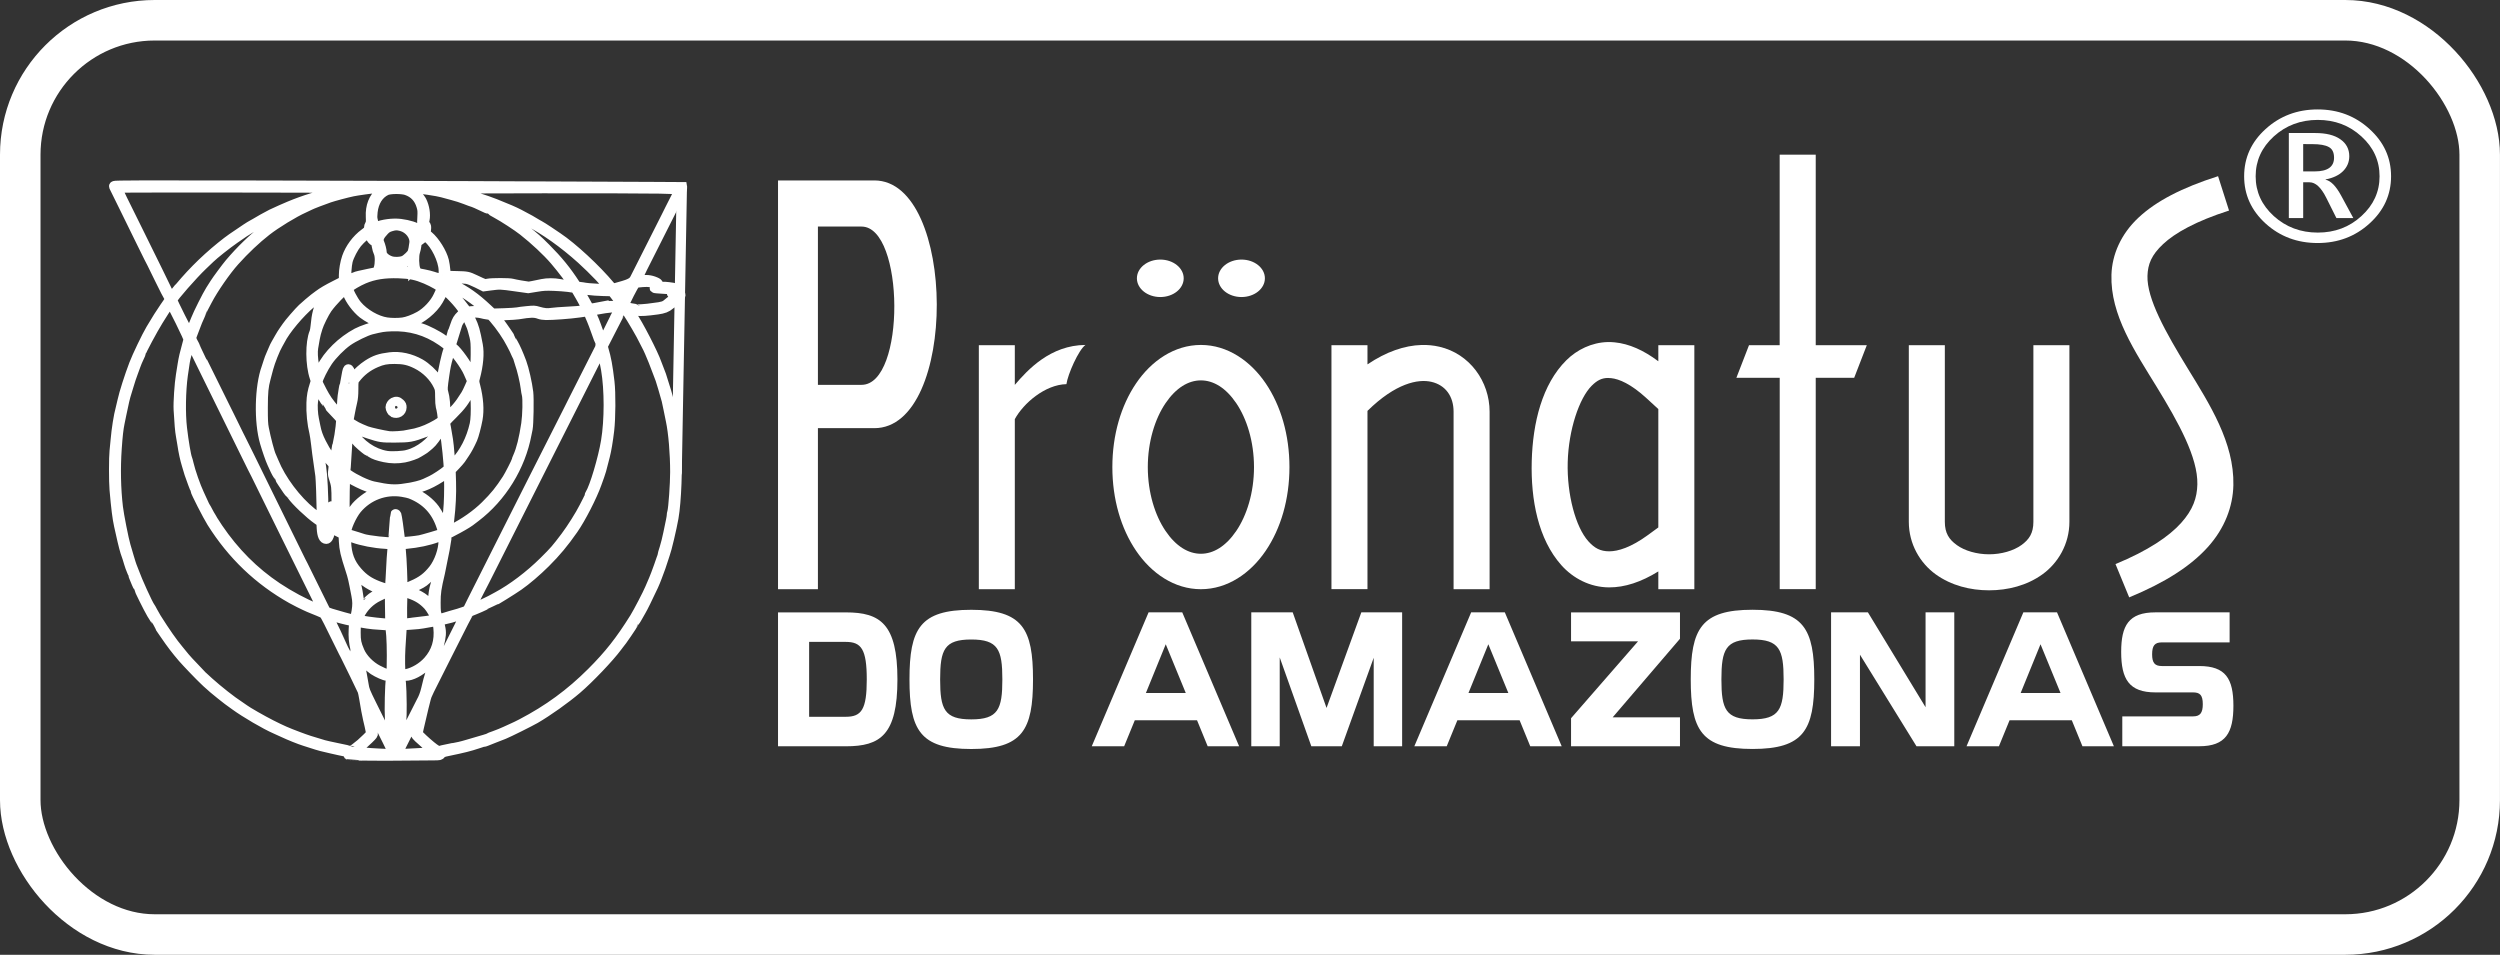 <?xml version="1.0" encoding="UTF-8" standalone="no"?>
<!-- Created with Inkscape (http://www.inkscape.org/) -->

<svg
   width="60.59mm"
   height="23.141mm"
   viewBox="0 0 60.59 23.141"
   version="1.1"
   id="svg1"
   xml:space="preserve"
   inkscape:version="1.3.2 (091e20e, 2023-11-25, custom)"
   sodipodi:docname="logo-light.svg"
   xmlns:inkscape="http://www.inkscape.org/namespaces/inkscape"
   xmlns:sodipodi="http://sodipodi.sourceforge.net/DTD/sodipodi-0.dtd"
   xmlns="http://www.w3.org/2000/svg"
   xmlns:svg="http://www.w3.org/2000/svg"><rect x="0" y="0" width="60.59" height="23.141" fill="#333333" stroke="none"/><sodipodi:namedview
     id="namedview1"
     pagecolor="#ffffff"
     bordercolor="#000000"
     borderopacity="0.25"
     inkscape:showpageshadow="2"
     inkscape:pageopacity="0.0"
     inkscape:pagecheckerboard="0"
     inkscape:deskcolor="#d1d1d1"
     inkscape:document-units="mm"
     inkscape:zoom="3.9660279"
     inkscape:cx="91.275203"
     inkscape:cy="61.1443"
     inkscape:window-width="1920"
     inkscape:window-height="1001"
     inkscape:window-x="-9"
     inkscape:window-y="-9"
     inkscape:window-maximized="1"
     inkscape:current-layer="layer1"
     showgrid="false" /><defs
     id="defs1" /><g
     inkscape:label="Camada 1"
     inkscape:groupmode="layer"
     id="layer1"
     transform="translate(-606.798,-223.962)"><path
       style="fill:#000000;stroke:#ffffff;stroke-opacity:1"
       id="path7"
       d="" /><path
       style="fill:#000000;stroke:#ffffff;stroke-opacity:1"
       id="path6"
       d="" /><path
       style="fill:#000000;stroke:#ffffff;stroke-opacity:1"
       id="path5"
       d="" /><g
       id="g4"
       style="stroke:#ffffff;stroke-opacity:1;fill:#ffffff;fill-opacity:1"><g
         id="g3"
         style="stroke:#ffffff;stroke-opacity:1;fill:#ffffff;fill-opacity:1"><path
           style="fill:#ffffff;fill-opacity:1;stroke:#ffffff;stroke-width:0.207;stroke-dasharray:none;stroke-opacity:1"
           d="m 615.533,242.293 c -0.16,-0.005 -0.292,-0.01 -0.293,-0.011 -0.002,-9e-4 -0.013,-0.02 -0.024,-0.043 -0.016,-0.031 -0.034,-0.043 -0.073,-0.049 -0.029,-0.005 -0.077,-0.014 -0.107,-0.022 -0.03,-0.007 -0.127,-0.029 -0.214,-0.048 -0.181,-0.039 -0.307,-0.072 -0.456,-0.122 -0.057,-0.019 -0.144,-0.047 -0.194,-0.062 -0.111,-0.034 -0.373,-0.139 -0.511,-0.205 -0.057,-0.027 -0.144,-0.067 -0.194,-0.088 -0.244,-0.106 -0.728,-0.389 -0.981,-0.573 -0.063,-0.046 -0.143,-0.104 -0.178,-0.129 -0.035,-0.025 -0.083,-0.063 -0.106,-0.083 -0.023,-0.02 -0.057,-0.047 -0.076,-0.06 -0.037,-0.025 -0.282,-0.234 -0.319,-0.272 -0.012,-0.013 -0.046,-0.046 -0.076,-0.073 -0.098,-0.091 -0.425,-0.432 -0.517,-0.539 -0.156,-0.181 -0.281,-0.345 -0.422,-0.552 -0.034,-0.049 -0.086,-0.126 -0.117,-0.17 -0.03,-0.044 -0.055,-0.083 -0.055,-0.087 0,-0.004 -0.024,-0.042 -0.053,-0.086 -0.029,-0.043 -0.078,-0.122 -0.109,-0.175 -0.084,-0.144 -0.308,-0.596 -0.308,-0.62 0,-0.011 -0.006,-0.024 -0.012,-0.029 -0.006,-0.005 -0.026,-0.043 -0.044,-0.087 -0.017,-0.044 -0.043,-0.106 -0.057,-0.138 -0.014,-0.032 -0.025,-0.064 -0.025,-0.071 0,-0.007 -0.018,-0.053 -0.039,-0.101 -0.021,-0.048 -0.05,-0.128 -0.064,-0.178 -0.014,-0.049 -0.033,-0.112 -0.042,-0.138 -0.043,-0.121 -0.053,-0.151 -0.078,-0.246 -0.025,-0.092 -0.042,-0.168 -0.124,-0.535 -0.039,-0.176 -0.07,-0.419 -0.109,-0.871 -0.017,-0.192 -0.017,-0.794 4.1e-4,-0.94 0.007,-0.061 0.019,-0.185 0.027,-0.276 0.021,-0.25 0.075,-0.59 0.119,-0.746 0.011,-0.038 0.033,-0.131 0.049,-0.207 0.036,-0.171 0.169,-0.587 0.28,-0.878 0.074,-0.194 0.306,-0.679 0.408,-0.85 0.127,-0.215 0.251,-0.412 0.334,-0.53 0.132,-0.188 0.134,-0.191 0.101,-0.235 -0.015,-0.02 -0.115,-0.217 -0.223,-0.437 -0.201,-0.412 -0.211,-0.431 -0.261,-0.525 -0.016,-0.03 -0.105,-0.211 -0.198,-0.401 -0.092,-0.19 -0.268,-0.548 -0.39,-0.795 -0.122,-0.247 -0.232,-0.47 -0.244,-0.495 -0.021,-0.043 -0.021,-0.047 0.003,-0.064 0.02,-0.015 0.658,-0.017 3.552,-0.011 2.989,0.006 6.91,0.02 9.568,0.034 l 0.663,0.004 0.005,0.03 c 0.003,0.017 -0.03,0.098 -0.071,0.18 -0.333,0.66 -0.788,1.562 -0.893,1.77 -0.072,0.142 -0.124,0.262 -0.12,0.273 0.006,0.013 0.02,0.019 0.04,0.015 0.146,-0.03 0.259,-0.019 0.386,0.036 0.049,0.021 0.069,0.038 0.076,0.065 0.011,0.047 0.027,0.056 0.082,0.047 0.045,-0.007 0.266,0.019 0.316,0.037 0.015,0.006 0.034,0.031 0.043,0.057 0.009,0.026 0.03,0.054 0.048,0.063 0.072,0.036 0.069,0.09 -0.008,0.14 -0.027,0.017 -0.053,0.042 -0.057,0.055 -0.014,0.039 -0.048,0.072 -0.075,0.072 -0.014,0 -0.045,0.018 -0.07,0.04 -0.08,0.07 -0.16,0.101 -0.314,0.122 -0.272,0.037 -0.388,0.044 -0.509,0.032 -0.065,-0.006 -0.124,-0.009 -0.13,-0.006 -0.015,0.009 -8.2e-4,0.045 0.036,0.096 0.141,0.194 0.523,0.934 0.6,1.165 0.015,0.043 0.04,0.11 0.057,0.148 0.035,0.081 0.065,0.167 0.124,0.366 0.024,0.08 0.049,0.158 0.055,0.173 0.014,0.034 0.059,0.221 0.09,0.373 0.013,0.061 0.032,0.145 0.043,0.187 0.042,0.164 0.065,0.337 0.104,0.788 0.039,0.449 0.006,1.317 -0.064,1.714 -0.046,0.261 -0.17,0.782 -0.206,0.871 -0.011,0.027 -0.03,0.086 -0.043,0.131 -0.013,0.046 -0.042,0.133 -0.064,0.194 -0.023,0.061 -0.062,0.167 -0.087,0.235 -0.025,0.068 -0.066,0.168 -0.091,0.221 -0.14,0.299 -0.255,0.533 -0.296,0.6 -0.025,0.042 -0.066,0.114 -0.091,0.16 -0.025,0.046 -0.057,0.096 -0.071,0.111 -0.014,0.016 -0.026,0.033 -0.026,0.039 0,0.018 -0.307,0.468 -0.346,0.506 -0.004,0.004 -0.025,0.032 -0.048,0.062 -0.192,0.26 -0.68,0.772 -0.982,1.03 -0.274,0.234 -0.708,0.542 -1.009,0.717 -0.123,0.071 -0.654,0.336 -0.76,0.378 -0.03,0.012 -0.13,0.051 -0.221,0.086 -0.091,0.035 -0.186,0.073 -0.211,0.084 -0.025,0.011 -0.055,0.019 -0.067,0.019 -0.012,0 -0.075,0.018 -0.141,0.041 -0.193,0.065 -0.342,0.103 -0.721,0.181 -0.109,0.022 -0.137,0.034 -0.162,0.065 -0.03,0.037 -0.035,0.038 -0.18,0.04 -0.635,0.009 -1.539,0.011 -1.78,0.004 z m 0.767,-0.085 c 0,-0.015 -0.088,-0.209 -0.126,-0.278 -0.018,-0.033 -0.07,-0.136 -0.198,-0.397 -0.058,-0.118 -0.111,-0.224 -0.118,-0.235 -0.007,-0.011 -0.036,-0.072 -0.064,-0.135 -0.028,-0.063 -0.06,-0.121 -0.07,-0.13 -0.024,-0.019 -0.024,-0.021 0.01,0.122 0.032,0.137 0.06,0.277 0.089,0.439 0.011,0.061 0.024,0.125 0.029,0.143 0.008,0.028 -0.007,0.049 -0.108,0.147 -0.065,0.063 -0.159,0.147 -0.21,0.187 -0.051,0.04 -0.087,0.077 -0.081,0.083 0.017,0.016 0.258,0.041 0.53,0.053 0.133,0.006 0.259,0.012 0.28,0.013 0.022,9.1e-4 0.038,-0.006 0.038,-0.015 z m 0.655,-0.011 c 0.151,-0.008 0.288,-0.021 0.304,-0.03 0.028,-0.015 0.028,-0.015 -0.004,-0.037 -0.058,-0.041 -0.242,-0.198 -0.323,-0.276 -0.09,-0.087 -0.092,-0.098 -0.051,-0.244 0.042,-0.148 0.085,-0.351 0.08,-0.376 -0.005,-0.023 -0.495,0.937 -0.495,0.969 0,0.015 0.023,0.018 0.107,0.013 0.059,-0.003 0.231,-0.012 0.382,-0.02 z m 0.706,-0.098 c 0.106,-0.022 0.228,-0.046 0.27,-0.055 0.042,-0.009 0.132,-0.033 0.2,-0.054 0.068,-0.021 0.174,-0.052 0.235,-0.069 0.163,-0.045 0.247,-0.072 0.263,-0.084 0.007,-0.006 0.078,-0.033 0.156,-0.06 0.078,-0.028 0.194,-0.075 0.257,-0.105 0.063,-0.03 0.145,-0.067 0.182,-0.083 0.037,-0.015 0.131,-0.061 0.208,-0.101 0.647,-0.338 1.178,-0.726 1.693,-1.24 0.423,-0.423 0.691,-0.762 1.039,-1.319 0.086,-0.139 0.317,-0.581 0.371,-0.713 0.023,-0.057 0.064,-0.15 0.089,-0.207 0.049,-0.108 0.214,-0.571 0.214,-0.599 0,-0.009 0.022,-0.085 0.049,-0.168 0.027,-0.084 0.067,-0.245 0.09,-0.359 0.023,-0.114 0.051,-0.249 0.062,-0.299 0.011,-0.051 0.021,-0.11 0.021,-0.131 0,-0.022 0.006,-0.061 0.015,-0.088 0.026,-0.086 0.068,-0.677 0.068,-0.961 2.7e-4,-0.446 -0.042,-0.955 -0.104,-1.244 -0.011,-0.053 -0.036,-0.174 -0.055,-0.27 -0.019,-0.095 -0.04,-0.195 -0.047,-0.221 -0.03,-0.117 -0.142,-0.493 -0.154,-0.518 -0.007,-0.015 -0.038,-0.096 -0.068,-0.18 -0.03,-0.084 -0.074,-0.199 -0.098,-0.256 -0.024,-0.057 -0.064,-0.15 -0.087,-0.208 -0.024,-0.057 -0.063,-0.139 -0.087,-0.181 -0.024,-0.042 -0.053,-0.098 -0.064,-0.124 -0.037,-0.089 -0.294,-0.53 -0.389,-0.669 -0.036,-0.053 -0.082,-0.083 -0.105,-0.069 -0.006,0.004 -0.098,0.179 -0.205,0.39 -0.107,0.211 -0.208,0.41 -0.226,0.441 -0.029,0.053 -0.031,0.062 -0.015,0.117 0.071,0.243 0.101,0.407 0.148,0.802 0.032,0.27 0.028,0.885 -0.007,1.181 -0.03,0.255 -0.07,0.491 -0.104,0.62 -0.012,0.046 -0.03,0.117 -0.041,0.159 -0.036,0.148 -0.063,0.243 -0.091,0.318 -0.016,0.042 -0.046,0.127 -0.068,0.19 -0.109,0.31 -0.387,0.853 -0.574,1.12 -0.229,0.328 -0.415,0.551 -0.677,0.812 -0.209,0.208 -0.462,0.424 -0.65,0.555 -0.154,0.107 -0.59,0.378 -0.609,0.378 -0.003,0 -0.082,0.037 -0.175,0.081 -0.093,0.045 -0.22,0.101 -0.28,0.124 -0.061,0.024 -0.119,0.048 -0.129,0.055 -0.01,0.006 -0.07,0.114 -0.133,0.238 -0.063,0.125 -0.246,0.488 -0.408,0.807 -0.472,0.932 -0.483,0.956 -0.504,1.04 -0.011,0.044 -0.037,0.145 -0.057,0.225 -0.02,0.08 -0.048,0.199 -0.062,0.265 -0.014,0.066 -0.038,0.17 -0.054,0.23 -0.015,0.061 -0.025,0.119 -0.02,0.13 0.008,0.022 0.191,0.193 0.311,0.29 0.105,0.086 0.168,0.122 0.192,0.112 0.011,-0.005 0.108,-0.026 0.214,-0.048 z m -2.335,0.029 c 0.033,-0.013 0.075,-0.043 0.207,-0.152 0.023,-0.019 0.087,-0.079 0.142,-0.132 0.094,-0.092 0.1,-0.101 0.092,-0.145 -0.011,-0.063 -0.043,-0.209 -0.067,-0.303 -0.02,-0.081 -0.063,-0.312 -0.096,-0.518 -0.011,-0.069 -0.027,-0.142 -0.035,-0.164 -0.011,-0.03 -0.354,-0.736 -0.414,-0.852 -0.005,-0.011 -0.027,-0.052 -0.047,-0.09 -0.02,-0.038 -0.13,-0.261 -0.245,-0.495 -0.201,-0.409 -0.211,-0.427 -0.26,-0.446 -0.028,-0.011 -0.069,-0.029 -0.092,-0.04 -0.023,-0.011 -0.085,-0.036 -0.138,-0.056 -0.053,-0.02 -0.137,-0.057 -0.187,-0.081 -0.049,-0.025 -0.118,-0.058 -0.152,-0.074 -0.034,-0.016 -0.112,-0.057 -0.173,-0.091 -0.804,-0.452 -1.446,-1.066 -1.945,-1.86 -0.101,-0.161 -0.398,-0.743 -0.398,-0.78 0,-0.005 -0.027,-0.08 -0.061,-0.164 -0.033,-0.085 -0.071,-0.191 -0.085,-0.237 -0.013,-0.046 -0.042,-0.142 -0.064,-0.214 -0.043,-0.139 -0.083,-0.324 -0.109,-0.505 -0.009,-0.061 -0.025,-0.154 -0.035,-0.207 -0.019,-0.095 -0.038,-0.314 -0.055,-0.629 -0.01,-0.173 0.022,-0.641 0.056,-0.843 0.011,-0.065 0.03,-0.183 0.042,-0.263 0.021,-0.136 0.054,-0.279 0.11,-0.477 0.013,-0.046 0.026,-0.097 0.03,-0.113 0.005,-0.021 -0.059,-0.163 -0.195,-0.438 -0.111,-0.224 -0.209,-0.412 -0.217,-0.417 -0.026,-0.016 -0.05,0.018 -0.286,0.395 -0.133,0.213 -0.417,0.743 -0.417,0.779 0,0.007 -0.022,0.06 -0.05,0.117 -0.028,0.057 -0.065,0.145 -0.082,0.195 -0.018,0.05 -0.045,0.125 -0.061,0.167 -0.037,0.097 -0.071,0.2 -0.11,0.332 -0.017,0.057 -0.035,0.119 -0.042,0.138 -0.037,0.11 -0.079,0.286 -0.132,0.553 -0.011,0.057 -0.03,0.147 -0.041,0.2 -0.029,0.142 -0.047,0.298 -0.069,0.615 -0.033,0.473 -0.023,0.979 0.029,1.417 0.022,0.19 0.139,0.782 0.184,0.933 0.015,0.049 0.052,0.175 0.082,0.279 0.03,0.104 0.062,0.201 0.069,0.215 0.008,0.015 0.032,0.079 0.055,0.143 0.071,0.203 0.335,0.783 0.383,0.842 0.009,0.011 0.038,0.061 0.063,0.111 0.025,0.049 0.066,0.121 0.09,0.159 0.218,0.345 0.39,0.592 0.537,0.767 0.054,0.065 0.123,0.148 0.153,0.187 0.03,0.038 0.136,0.152 0.234,0.253 0.099,0.101 0.183,0.189 0.187,0.195 0.005,0.006 0.076,0.072 0.16,0.148 0.228,0.205 0.558,0.464 0.725,0.57 0.042,0.027 0.099,0.066 0.126,0.087 0.07,0.055 0.441,0.267 0.655,0.375 0.273,0.137 0.363,0.177 0.663,0.29 0.193,0.073 0.307,0.11 0.608,0.198 0.038,0.011 0.175,0.042 0.304,0.068 0.207,0.042 0.326,0.069 0.334,0.074 9e-4,8.4e-4 0.019,-0.005 0.039,-0.012 z m 0.969,-0.238 c -0.043,-0.221 -0.051,-0.282 -0.065,-0.507 -0.014,-0.216 9e-4,-0.844 0.023,-0.954 0.009,-0.045 -0.02,-0.07 -0.08,-0.071 -0.054,-8.3e-4 -0.224,-0.075 -0.331,-0.145 -0.091,-0.059 -0.288,-0.246 -0.288,-0.273 0,-0.006 -0.01,-0.011 -0.022,-0.011 -0.017,0 -0.02,0.008 -0.014,0.031 0.005,0.017 0.015,0.071 0.024,0.121 0.008,0.049 0.026,0.146 0.041,0.214 0.014,0.068 0.035,0.185 0.046,0.26 0.02,0.128 0.03,0.155 0.196,0.491 0.096,0.195 0.191,0.386 0.211,0.424 0.05,0.095 0.057,0.111 0.17,0.343 0.054,0.112 0.102,0.201 0.106,0.197 0.004,-0.004 -0.003,-0.059 -0.015,-0.122 z m 0.219,0.034 c 0.014,-0.036 0.042,-0.094 0.062,-0.129 0.021,-0.035 0.042,-0.078 0.048,-0.096 0.005,-0.018 0.042,-0.092 0.079,-0.165 0.038,-0.072 0.115,-0.225 0.172,-0.339 0.057,-0.114 0.108,-0.217 0.115,-0.228 0.051,-0.087 0.091,-0.193 0.119,-0.311 0.039,-0.167 0.07,-0.285 0.095,-0.359 0.019,-0.056 0.046,-0.182 0.058,-0.27 l 0.006,-0.048 -0.102,0.098 c -0.181,0.174 -0.389,0.282 -0.541,0.282 -0.026,0 -0.061,0.011 -0.077,0.024 -0.027,0.023 -0.028,0.031 -0.014,0.142 0.008,0.065 0.015,0.292 0.017,0.504 0.002,0.396 -0.01,0.532 -0.068,0.775 -0.022,0.093 -0.026,0.186 -0.008,0.186 0.006,0 0.023,-0.03 0.037,-0.066 z m -0.091,-0.24 c 0.043,-0.266 0.062,-0.442 0.063,-0.586 8.4e-4,-0.194 -0.036,-0.687 -0.052,-0.709 -0.007,-0.01 -0.03,-0.016 -0.05,-0.014 -0.04,0.005 -0.039,0.002 -0.071,0.315 -0.021,0.21 -0.011,0.706 0.019,0.926 0.022,0.164 0.043,0.247 0.059,0.232 0.004,-0.004 0.018,-0.078 0.033,-0.164 z m -0.939,-1.499 c -0.015,-0.083 -0.037,-0.207 -0.049,-0.276 -0.012,-0.068 -0.03,-0.162 -0.04,-0.207 -0.041,-0.179 -0.052,-0.313 -0.043,-0.491 l 0.01,-0.177 -0.053,-0.009 c -0.099,-0.016 -0.395,-0.093 -0.431,-0.112 -0.046,-0.024 -0.099,-0.025 -0.099,-8.3e-4 0,0.01 0.078,0.175 0.173,0.367 0.095,0.192 0.173,0.351 0.173,0.355 0,0.004 0.028,0.057 0.062,0.119 0.034,0.062 0.067,0.129 0.071,0.149 0.005,0.02 0.023,0.058 0.04,0.085 0.017,0.027 0.066,0.123 0.109,0.213 0.096,0.202 0.116,0.198 0.077,-0.014 z m 1.888,0.037 c 0.028,-0.058 0.134,-0.274 0.237,-0.479 0.103,-0.205 0.243,-0.484 0.31,-0.619 0.068,-0.135 0.12,-0.251 0.116,-0.258 -0.007,-0.012 -0.079,0.007 -0.201,0.054 -0.055,0.021 -0.101,0.033 -0.321,0.085 -0.059,0.014 -0.06,0.02 -0.031,0.142 0.034,0.14 0.026,0.239 -0.035,0.477 -0.007,0.027 -0.023,0.098 -0.035,0.159 -0.03,0.148 -0.042,0.199 -0.059,0.249 -0.008,0.023 -0.027,0.088 -0.043,0.145 -0.057,0.209 -0.026,0.231 0.063,0.043 z m -0.941,-0.195 c 10e-5,-0.148 0.008,-0.402 0.018,-0.564 0.014,-0.228 0.014,-0.299 0.002,-0.314 -0.023,-0.028 -0.092,-0.025 -0.107,0.005 -0.007,0.015 -0.005,0.151 0.009,0.349 0.017,0.264 0.018,0.367 0.005,0.551 -0.009,0.125 -0.012,0.232 -0.008,0.239 0.005,0.007 0.024,0.011 0.044,0.008 l 0.037,-0.005 z m 0.218,0.254 c 0.181,-0.041 0.376,-0.157 0.51,-0.306 0.197,-0.219 0.278,-0.481 0.245,-0.798 -0.012,-0.115 -0.036,-0.156 -0.082,-0.138 -0.012,0.005 -0.074,0.017 -0.139,0.027 -0.065,0.01 -0.136,0.023 -0.158,0.028 -0.022,0.006 -0.137,0.017 -0.256,0.025 l -0.215,0.015 -0.009,0.145 c -0.005,0.08 -0.016,0.257 -0.025,0.394 -0.014,0.219 -0.009,0.588 0.009,0.619 0.008,0.014 0.004,0.014 0.119,-0.012 z m -0.383,-0.023 c 0.005,-0.017 0.01,-0.202 0.01,-0.411 -4.1e-4,-0.371 -0.02,-0.667 -0.047,-0.699 -0.008,-0.01 -0.091,-0.019 -0.217,-0.025 -0.112,-0.006 -0.25,-0.018 -0.307,-0.029 -0.057,-0.011 -0.132,-0.023 -0.167,-0.028 -0.096,-0.013 -0.102,9e-4 -0.102,0.226 0,0.202 0.013,0.265 0.09,0.447 0.073,0.172 0.245,0.349 0.435,0.448 0.199,0.104 0.288,0.124 0.305,0.07 z m -0.04,-1.216 c 0.007,-0.01 0.012,-0.051 0.01,-0.093 -0.002,-0.042 -0.005,-0.196 -0.005,-0.342 l -0.002,-0.266 h -0.035 c -0.019,0 -0.045,0.006 -0.059,0.012 -0.013,0.006 -0.084,0.041 -0.158,0.076 -0.195,0.093 -0.355,0.251 -0.449,0.441 -0.034,0.069 -0.036,0.081 -0.018,0.098 0.018,0.017 0.371,0.067 0.58,0.082 0.034,0.003 0.075,0.005 0.092,0.007 0.016,8.9e-4 0.036,-0.006 0.043,-0.015 z m 0.237,0.005 c 0.015,-0.01 0.019,-0.084 0.021,-0.37 l 0.002,-0.358 -0.074,-0.005 c -0.105,-0.006 -0.113,0.005 -0.113,0.157 0,0.136 0.025,0.541 0.035,0.57 0.007,0.02 0.101,0.023 0.129,0.005 z m 0.41,-0.022 c 0.411,-0.048 0.463,-0.057 0.463,-0.08 0,-0.041 -0.112,-0.234 -0.174,-0.3 -0.129,-0.137 -0.253,-0.215 -0.453,-0.283 -0.091,-0.031 -0.112,-0.034 -0.127,-0.019 -0.014,0.014 -0.019,0.098 -0.021,0.351 -0.002,0.183 0.002,0.34 0.007,0.35 0.007,0.011 0.03,0.015 0.068,0.01 0.032,-0.005 0.138,-0.017 0.237,-0.028 z m -1.496,-0.08 c 0.015,-0.012 0.03,-0.068 0.046,-0.174 0.023,-0.153 0.022,-0.231 -0.005,-0.376 -0.077,-0.403 -0.087,-0.446 -0.142,-0.615 -0.123,-0.377 -0.152,-0.502 -0.162,-0.698 l -0.008,-0.159 -0.136,-0.068 c -0.151,-0.076 -0.152,-0.076 -0.167,0.032 -0.012,0.087 -0.054,0.154 -0.097,0.154 -0.076,0 -0.119,-0.092 -0.129,-0.279 l -0.007,-0.135 -0.084,-0.059 c -0.193,-0.134 -0.536,-0.46 -0.627,-0.596 -0.019,-0.029 -0.04,-0.052 -0.046,-0.052 -0.006,0 -0.033,-0.033 -0.06,-0.072 -0.026,-0.04 -0.08,-0.119 -0.118,-0.176 -0.038,-0.057 -0.07,-0.109 -0.07,-0.115 -2e-5,-0.006 -0.018,-0.037 -0.04,-0.069 -0.022,-0.032 -0.054,-0.089 -0.071,-0.127 -0.017,-0.038 -0.052,-0.113 -0.076,-0.166 -0.042,-0.089 -0.123,-0.322 -0.176,-0.504 -0.148,-0.507 -0.13,-1.36 0.039,-1.824 0.01,-0.026 0.031,-0.091 0.047,-0.144 0.016,-0.053 0.044,-0.127 0.063,-0.166 0.018,-0.039 0.045,-0.102 0.06,-0.14 0.015,-0.038 0.04,-0.091 0.056,-0.117 0.015,-0.026 0.056,-0.098 0.09,-0.158 0.034,-0.061 0.083,-0.139 0.108,-0.173 0.025,-0.034 0.059,-0.082 0.074,-0.106 0.041,-0.065 0.298,-0.362 0.375,-0.433 0.083,-0.077 0.233,-0.205 0.288,-0.247 0.023,-0.017 0.072,-0.054 0.11,-0.082 0.099,-0.074 0.211,-0.14 0.419,-0.245 l 0.183,-0.093 v -0.129 c 0,-0.125 0.032,-0.314 0.076,-0.44 0.076,-0.221 0.239,-0.442 0.436,-0.587 0.089,-0.066 0.097,-0.076 0.097,-0.122 5e-5,-0.028 0.011,-0.068 0.025,-0.089 0.022,-0.033 0.024,-0.059 0.019,-0.178 -0.013,-0.26 0.07,-0.472 0.237,-0.613 0.072,-0.061 0.056,-0.075 -0.072,-0.067 -0.119,0.008 -0.468,0.056 -0.582,0.08 -0.145,0.03 -0.455,0.113 -0.567,0.151 -0.15,0.051 -0.426,0.158 -0.468,0.181 -0.02,0.011 -0.086,0.042 -0.146,0.069 -0.242,0.108 -0.673,0.371 -0.905,0.552 -0.25,0.195 -0.523,0.453 -0.768,0.726 -0.21,0.233 -0.515,0.673 -0.661,0.954 -0.038,0.072 -0.08,0.153 -0.094,0.179 -0.014,0.026 -0.026,0.053 -0.026,0.058 0,0.006 -0.028,0.068 -0.061,0.138 -0.034,0.07 -0.081,0.184 -0.105,0.253 -0.024,0.068 -0.055,0.151 -0.07,0.184 -0.038,0.085 -0.034,0.116 0.036,0.238 0.034,0.06 0.062,0.113 0.062,0.117 0,0.005 0.06,0.13 0.133,0.28 0.144,0.296 0.145,0.297 0.343,0.694 0.074,0.148 0.166,0.335 0.205,0.415 0.039,0.08 0.085,0.173 0.103,0.207 0.03,0.058 0.148,0.296 0.241,0.491 0.022,0.046 0.046,0.092 0.053,0.104 0.007,0.011 0.098,0.195 0.202,0.408 0.104,0.213 0.292,0.595 0.417,0.85 0.125,0.255 0.361,0.734 0.523,1.064 0.163,0.331 0.304,0.617 0.313,0.636 0.01,0.019 0.031,0.059 0.047,0.09 0.016,0.03 0.136,0.273 0.266,0.539 0.13,0.266 0.249,0.506 0.263,0.532 0.028,0.052 0.049,0.062 0.27,0.124 0.061,0.017 0.139,0.04 0.173,0.05 0.049,0.015 0.167,0.046 0.222,0.059 0.005,8.2e-4 0.018,-0.006 0.03,-0.015 z m 2.205,-0.036 c 0.044,-0.014 0.104,-0.032 0.135,-0.04 0.133,-0.035 0.268,-0.075 0.332,-0.101 l 0.069,-0.027 0.107,-0.217 c 0.059,-0.12 0.122,-0.245 0.141,-0.28 0.018,-0.034 0.063,-0.121 0.098,-0.194 0.036,-0.072 0.224,-0.445 0.417,-0.829 0.194,-0.384 0.547,-1.084 0.784,-1.555 0.438,-0.868 0.894,-1.77 0.918,-1.814 0.007,-0.013 0.044,-0.086 0.081,-0.162 0.065,-0.132 0.604,-1.198 0.65,-1.285 0.024,-0.045 0.027,-0.135 0.006,-0.162 -0.007,-0.01 -0.046,-0.111 -0.085,-0.225 -0.04,-0.114 -0.09,-0.248 -0.112,-0.297 -0.022,-0.05 -0.049,-0.113 -0.061,-0.142 -0.012,-0.029 -0.026,-0.052 -0.032,-0.052 -0.006,2e-5 -0.097,0.013 -0.201,0.028 -0.209,0.03 -0.636,0.062 -0.798,0.06 -0.062,-8.3e-4 -0.129,-0.011 -0.166,-0.025 -0.111,-0.043 -0.208,-0.041 -0.504,0.008 -0.046,0.007 -0.182,0.017 -0.304,0.02 -0.122,0.004 -0.223,0.011 -0.225,0.018 -0.002,0.006 0.027,0.052 0.065,0.101 0.086,0.111 0.291,0.409 0.291,0.424 6e-5,0.006 0.029,0.06 0.064,0.121 0.056,0.099 0.122,0.247 0.201,0.456 0.059,0.158 0.139,0.507 0.166,0.733 0.018,0.15 0.007,0.784 -0.015,0.885 -0.008,0.038 -0.021,0.097 -0.027,0.131 -0.146,0.786 -0.607,1.536 -1.245,2.02 -0.057,0.043 -0.119,0.091 -0.138,0.105 -0.059,0.045 -0.263,0.163 -0.395,0.229 -0.069,0.034 -0.132,0.071 -0.14,0.081 -0.008,0.01 -0.022,0.071 -0.03,0.136 -0.015,0.117 -0.049,0.299 -0.092,0.498 -0.013,0.057 -0.027,0.132 -0.033,0.166 -0.005,0.034 -0.017,0.09 -0.025,0.124 -0.09,0.378 -0.106,0.488 -0.105,0.726 9e-4,0.212 0.005,0.241 0.032,0.301 0.035,0.076 0.053,0.08 0.178,0.04 z m -3.001,-0.207 c -0.003,-0.006 -0.128,-0.258 -0.278,-0.562 -0.15,-0.304 -0.402,-0.814 -0.56,-1.133 -0.158,-0.319 -0.394,-0.798 -0.524,-1.064 -0.243,-0.496 -0.274,-0.559 -0.319,-0.643 -0.014,-0.027 -0.105,-0.21 -0.201,-0.408 -0.228,-0.467 -0.622,-1.268 -0.931,-1.894 -0.135,-0.274 -0.266,-0.54 -0.29,-0.591 -0.024,-0.051 -0.052,-0.093 -0.063,-0.093 -0.011,0 -0.027,0.036 -0.041,0.093 -0.012,0.051 -0.032,0.128 -0.043,0.169 -0.028,0.099 -0.041,0.175 -0.084,0.484 -0.052,0.376 -0.061,0.928 -0.02,1.278 0.038,0.325 0.097,0.672 0.124,0.733 0.007,0.015 0.023,0.074 0.036,0.131 0.042,0.185 0.17,0.55 0.254,0.726 0.029,0.061 0.07,0.151 0.092,0.2 0.021,0.05 0.046,0.099 0.055,0.111 0.009,0.011 0.036,0.061 0.062,0.111 0.025,0.049 0.062,0.115 0.083,0.145 0.02,0.03 0.041,0.065 0.045,0.076 0.005,0.011 0.057,0.093 0.116,0.181 0.4,0.589 0.867,1.057 1.431,1.434 0.297,0.198 0.659,0.392 0.923,0.494 0.107,0.041 0.147,0.048 0.133,0.023 z m 1.084,-0.142 c 0.119,-0.119 0.157,-0.148 0.266,-0.201 0.07,-0.034 0.127,-0.069 0.127,-0.078 0,-0.009 -0.028,-0.023 -0.062,-0.032 -0.175,-0.046 -0.393,-0.182 -0.527,-0.33 -0.035,-0.039 -0.069,-0.066 -0.075,-0.059 -0.006,0.006 -0.003,0.04 0.007,0.076 0.062,0.222 0.114,0.509 0.116,0.642 9e-4,0.067 0.004,0.121 0.006,0.121 0.002,0 0.066,-0.063 0.143,-0.139 z m 2.812,0.036 c 0.091,-0.042 0.184,-0.087 0.207,-0.1 0.023,-0.013 0.094,-0.051 0.159,-0.086 0.365,-0.195 0.786,-0.514 1.127,-0.852 0.261,-0.259 0.294,-0.298 0.523,-0.601 0.145,-0.193 0.353,-0.523 0.448,-0.712 0.023,-0.046 0.061,-0.12 0.085,-0.166 0.024,-0.046 0.043,-0.092 0.043,-0.104 1.1e-4,-0.012 0.008,-0.033 0.018,-0.048 0.101,-0.151 0.312,-0.859 0.381,-1.278 0.084,-0.509 0.084,-1.236 8.3e-4,-1.728 -0.03,-0.178 -0.082,-0.419 -0.091,-0.428 -0.013,-0.013 -0.047,0.046 -0.179,0.311 -0.072,0.144 -0.146,0.291 -0.164,0.325 -0.019,0.034 -0.058,0.112 -0.087,0.173 -0.029,0.061 -0.188,0.375 -0.352,0.698 -0.281,0.553 -0.359,0.708 -0.385,0.763 -0.006,0.013 -0.217,0.433 -0.47,0.933 -0.395,0.783 -0.705,1.399 -1.179,2.34 -0.059,0.118 -0.123,0.242 -0.142,0.276 -0.034,0.062 -0.152,0.302 -0.173,0.351 -0.01,0.023 -0.006,0.025 0.027,0.018 0.021,-0.005 0.113,-0.042 0.204,-0.085 z m -1.201,-0.095 c 0.005,-0.136 0.025,-0.264 0.06,-0.376 0.027,-0.086 0.069,-0.291 0.069,-0.339 0,-0.02 -0.046,0.019 -0.163,0.135 -0.153,0.152 -0.172,0.167 -0.321,0.24 -0.087,0.043 -0.171,0.082 -0.186,0.087 -0.021,0.007 0.011,0.028 0.145,0.095 0.142,0.07 0.191,0.103 0.276,0.184 0.057,0.055 0.106,0.097 0.11,0.093 0.004,-0.004 0.008,-0.057 0.01,-0.12 z m -0.805,-0.281 c 0.019,-0.007 0.022,-0.041 0.022,-0.232 -1.5e-4,-0.123 -0.009,-0.31 -0.02,-0.417 -0.011,-0.106 -0.02,-0.235 -0.02,-0.285 -4.2e-4,-0.101 -0.024,-0.141 -0.062,-0.109 -0.011,0.009 -0.017,0.024 -0.013,0.034 0.004,0.01 -0.003,0.126 -0.015,0.258 -0.012,0.132 -0.021,0.289 -0.021,0.349 -5e-5,0.059 -0.007,0.166 -0.016,0.237 -0.009,0.071 -0.012,0.139 -0.007,0.151 0.009,0.023 0.107,0.032 0.153,0.014 z m -0.245,-0.023 c 0.006,-0.01 0.015,-0.101 0.02,-0.204 0.018,-0.375 0.039,-0.712 0.047,-0.754 0.005,-0.028 0.002,-0.048 -0.01,-0.058 -0.01,-0.008 -0.081,-0.018 -0.157,-0.022 -0.248,-0.013 -0.569,-0.075 -0.766,-0.147 -0.064,-0.024 -0.126,-0.041 -0.138,-0.039 -0.018,0.004 -0.021,0.024 -0.017,0.121 0.011,0.304 0.09,0.513 0.269,0.716 0.143,0.163 0.277,0.254 0.493,0.338 0.156,0.06 0.24,0.076 0.258,0.048 z m 0.556,-0.06 c 0.229,-0.099 0.361,-0.198 0.505,-0.379 0.137,-0.172 0.242,-0.468 0.242,-0.685 0,-0.119 -0.002,-0.12 -0.125,-0.074 -0.212,0.08 -0.474,0.135 -0.769,0.163 -0.055,0.006 -0.104,0.014 -0.109,0.019 -0.006,0.006 -0.003,0.067 0.006,0.138 0.018,0.147 0.045,0.792 0.034,0.821 -0.005,0.011 -0.004,0.029 8.9e-4,0.042 0.012,0.03 0.071,0.018 0.215,-0.044 z m -0.477,-1.057 c 0.004,-0.004 0.016,-0.151 0.028,-0.33 0.012,-0.178 0.026,-0.329 0.03,-0.335 0.014,-0.022 0.048,-0.011 0.06,0.02 0.011,0.028 0.059,0.358 0.082,0.563 0.007,0.068 0.012,0.076 0.042,0.081 0.041,0.006 0.307,-0.021 0.422,-0.042 0.078,-0.015 0.507,-0.141 0.534,-0.157 0.019,-0.011 0.015,-0.035 -0.022,-0.148 -0.125,-0.383 -0.364,-0.638 -0.738,-0.786 -0.033,-0.013 -0.123,-0.034 -0.2,-0.046 -0.408,-0.066 -0.817,0.088 -1.084,0.407 -0.125,0.149 -0.275,0.489 -0.247,0.56 0.004,0.01 0.04,0.029 0.081,0.041 0.041,0.012 0.117,0.036 0.17,0.052 0.053,0.016 0.112,0.035 0.131,0.042 0.107,0.041 0.685,0.105 0.711,0.079 z m 0.116,-0.037 c -0.005,-0.029 -0.03,-0.027 -0.036,0.003 -0.003,0.013 0.006,0.021 0.018,0.021 0.014,0 0.021,-0.009 0.018,-0.024 z m -1.689,-0.205 c 0.015,-0.076 0.015,-0.084 -0.013,-0.113 -0.016,-0.017 -0.041,-0.031 -0.055,-0.031 -0.023,0 -0.025,0.008 -0.017,0.093 0.016,0.164 0.056,0.188 0.083,0.051 z m 0.371,-0.101 c -0.023,-0.141 -0.027,-0.339 -0.018,-0.805 l 0.009,-0.489 -0.065,-0.058 c -0.035,-0.032 -0.071,-0.057 -0.078,-0.054 -0.007,0.003 -0.016,0.032 -0.018,0.065 -0.005,0.058 0.004,0.095 0.047,0.227 0.034,0.104 0.048,0.248 0.051,0.553 0.004,0.321 -0.003,0.364 -0.064,0.432 -0.031,0.034 -0.077,0.041 -0.104,0.014 -0.014,-0.014 -0.02,-0.013 -0.03,0.004 -0.032,0.051 -0.014,0.07 0.122,0.136 0.14,0.068 0.162,0.064 0.147,-0.024 z m 2.658,0.029 c 0.274,-0.133 0.579,-0.348 0.791,-0.558 0.227,-0.224 0.35,-0.377 0.524,-0.647 0.057,-0.089 0.223,-0.414 0.223,-0.437 0,-0.009 0.016,-0.052 0.036,-0.096 0.082,-0.184 0.145,-0.439 0.199,-0.797 0.031,-0.209 0.04,-0.616 0.014,-0.702 -0.008,-0.027 -0.02,-0.098 -0.027,-0.159 -0.018,-0.153 -0.091,-0.463 -0.139,-0.589 -0.022,-0.058 -0.04,-0.11 -0.04,-0.115 0,-0.012 -0.078,-0.197 -0.099,-0.235 -0.008,-0.015 -0.037,-0.07 -0.064,-0.124 -0.091,-0.182 -0.267,-0.44 -0.423,-0.619 -0.063,-0.072 -0.072,-0.078 -0.145,-0.086 -0.043,-0.006 -0.109,-0.018 -0.146,-0.029 -0.069,-0.02 -0.236,-0.027 -0.276,-0.011 -0.03,0.012 -0.029,0.018 0.03,0.14 0.082,0.168 0.113,0.276 0.177,0.619 0.038,0.204 0.014,0.485 -0.07,0.8 -0.02,0.076 -0.02,0.087 0.006,0.187 0.079,0.303 0.099,0.592 0.058,0.817 -0.03,0.164 -0.094,0.407 -0.127,0.479 -0.07,0.154 -0.124,0.256 -0.188,0.35 -0.037,0.055 -0.081,0.121 -0.098,0.146 -0.017,0.025 -0.078,0.094 -0.135,0.154 l -0.104,0.108 0.009,0.283 c 0.009,0.289 -0.006,0.598 -0.044,0.912 -0.031,0.256 -0.032,0.255 0.06,0.21 z m -0.142,-0.204 c 0.035,-0.281 0.046,-0.473 0.047,-0.803 8.3e-4,-0.257 -0.003,-0.307 -0.019,-0.314 -0.011,-0.005 -0.024,-0.003 -0.028,0.004 -0.016,0.026 -0.226,0.159 -0.351,0.222 -0.146,0.074 -0.243,0.109 -0.406,0.148 -0.059,0.014 -0.105,0.031 -0.103,0.038 0.003,0.007 0.044,0.029 0.093,0.049 0.182,0.074 0.377,0.225 0.494,0.384 0.072,0.098 0.186,0.313 0.202,0.383 0.01,0.04 0.034,0.082 0.043,0.072 0.003,-0.003 0.014,-0.085 0.027,-0.183 z m -2.844,-0.111 c 0.019,-0.198 0.033,-0.245 0.069,-0.238 0.02,0.004 0.026,0.027 0.035,0.129 0.015,0.162 0.021,0.19 0.041,0.183 0.013,-0.005 0.017,-0.099 0.016,-0.385 -9e-4,-0.395 -0.002,-0.398 -0.071,-0.615 -0.019,-0.058 -0.02,-0.088 -0.008,-0.173 0.014,-0.103 0.007,-0.14 -0.031,-0.171 -0.038,-0.031 -0.199,-0.259 -0.233,-0.33 -0.057,-0.121 -0.087,-0.117 -0.065,0.008 0.007,0.04 0.02,0.117 0.029,0.17 0.009,0.053 0.028,0.168 0.043,0.256 0.03,0.182 0.056,0.701 0.053,1.061 -9e-4,0.131 2.2e-4,0.241 0.003,0.243 0.038,0.029 0.076,0.049 0.088,0.046 0.008,-0.003 0.022,-0.085 0.031,-0.183 z m 0.533,-0.068 c 0.021,-0.03 0.053,-0.077 0.071,-0.104 0.089,-0.13 0.341,-0.324 0.487,-0.375 0.084,-0.029 0.113,-0.047 0.099,-0.061 -0.005,-0.005 -0.054,-0.018 -0.109,-0.029 -0.056,-0.011 -0.129,-0.03 -0.164,-0.042 -0.102,-0.034 -0.347,-0.154 -0.418,-0.205 -0.036,-0.026 -0.072,-0.048 -0.079,-0.048 -0.007,0 -0.015,0.045 -0.018,0.1 -0.01,0.212 -0.013,0.945 -0.003,0.97 0.008,0.022 0.018,0.01 0.053,-0.062 0.024,-0.049 0.06,-0.114 0.081,-0.144 z m -0.731,-0.022 c -0.004,-0.281 -0.022,-0.781 -0.033,-0.87 -0.006,-0.049 -0.026,-0.192 -0.045,-0.318 -0.019,-0.125 -0.045,-0.321 -0.057,-0.435 -0.013,-0.114 -0.032,-0.242 -0.042,-0.283 -0.053,-0.214 -0.081,-0.496 -0.072,-0.726 0.006,-0.174 0.026,-0.285 0.081,-0.453 0.025,-0.078 0.025,-0.081 -9e-4,-0.159 -0.107,-0.314 -0.11,-0.858 -0.007,-1.104 0.01,-0.024 0.022,-0.089 0.027,-0.145 0.026,-0.289 0.067,-0.447 0.166,-0.64 0.033,-0.065 0.055,-0.118 0.048,-0.118 -0.016,0 -0.194,0.128 -0.29,0.208 -0.283,0.238 -0.63,0.653 -0.75,0.898 -0.009,0.019 -0.034,0.062 -0.054,0.097 -0.066,0.11 -0.188,0.417 -0.231,0.581 -0.023,0.087 -0.051,0.193 -0.062,0.235 -0.056,0.209 -0.068,0.333 -0.069,0.712 -4.2e-4,0.306 0.004,0.397 0.025,0.504 0.046,0.239 0.142,0.603 0.174,0.659 0.008,0.014 0.037,0.081 0.064,0.15 0.17,0.424 0.546,0.925 0.911,1.216 0.159,0.126 0.19,0.147 0.207,0.141 0.008,-0.003 0.013,-0.062 0.013,-0.149 z m 2.047,-0.578 c 0.208,-0.033 0.38,-0.076 0.473,-0.12 0.04,-0.018 0.107,-0.05 0.149,-0.07 0.09,-0.042 0.305,-0.184 0.368,-0.242 l 0.043,-0.041 -0.008,-0.121 c -0.02,-0.298 -0.091,-0.849 -0.111,-0.87 -0.011,-0.011 -0.01,-0.013 -0.07,0.1 -0.064,0.118 -0.188,0.284 -0.247,0.33 -0.024,0.018 -0.06,0.05 -0.082,0.069 -0.021,0.02 -0.068,0.053 -0.104,0.073 -0.036,0.021 -0.075,0.044 -0.086,0.053 -0.046,0.035 -0.235,0.102 -0.348,0.123 -0.162,0.03 -0.325,0.028 -0.486,-0.006 -0.157,-0.033 -0.264,-0.07 -0.333,-0.118 -0.028,-0.019 -0.056,-0.034 -0.063,-0.034 -0.018,0 -0.158,-0.114 -0.253,-0.206 -0.044,-0.043 -0.106,-0.12 -0.136,-0.171 -0.031,-0.051 -0.061,-0.093 -0.067,-0.093 -0.018,0 -0.026,0.042 -0.026,0.145 -5e-5,0.053 -0.004,0.134 -0.008,0.18 -0.005,0.046 -0.014,0.194 -0.021,0.329 -0.007,0.135 -0.017,0.26 -0.021,0.277 -0.006,0.025 0.005,0.04 0.054,0.076 0.161,0.115 0.452,0.253 0.606,0.286 0.37,0.08 0.524,0.089 0.778,0.049 z m -1.517,-0.514 c 0.002,-0.026 0.013,-0.134 0.024,-0.241 0.034,-0.324 0.054,-0.807 0.034,-0.831 -0.023,-0.027 -0.042,-0.006 -0.047,0.052 -0.019,0.219 -0.084,0.6 -0.145,0.848 -0.007,0.03 -0.014,0.068 -0.014,0.084 -3.8e-4,0.032 0.107,0.147 0.13,0.139 0.008,-0.003 0.016,-0.026 0.018,-0.052 z m 2.701,-0.098 c 0.234,-0.253 0.394,-0.566 0.477,-0.931 0.048,-0.212 0.026,-0.87 -0.03,-0.881 -0.007,-0.002 -0.042,0.053 -0.076,0.122 -0.102,0.204 -0.197,0.331 -0.397,0.529 -0.156,0.154 -0.185,0.189 -0.178,0.214 0.008,0.028 0.019,0.092 0.07,0.396 0.011,0.065 0.027,0.228 0.037,0.363 0.01,0.135 0.023,0.245 0.03,0.245 0.007,0 0.037,-0.026 0.066,-0.057 z m -2.9,-0.125 c 0.012,-0.094 0.036,-0.231 0.058,-0.329 0.035,-0.161 0.05,-0.253 0.069,-0.415 0.015,-0.13 0.015,-0.164 8.2e-4,-0.187 -0.01,-0.015 -0.077,-0.09 -0.151,-0.166 -0.073,-0.076 -0.133,-0.142 -0.133,-0.147 -1e-5,-0.007 -0.057,-0.085 -0.098,-0.134 -0.008,-0.01 -0.046,-0.078 -0.084,-0.152 -0.038,-0.074 -0.074,-0.14 -0.081,-0.146 -0.024,-0.025 -0.037,0.022 -0.086,0.316 -0.016,0.098 -0.006,0.309 0.022,0.435 0.011,0.049 0.027,0.127 0.035,0.173 0.027,0.141 0.064,0.247 0.139,0.395 0.112,0.223 0.261,0.439 0.29,0.42 0.005,-0.004 0.013,-0.033 0.018,-0.065 z m 1.772,-0.079 c 0.283,-0.079 0.568,-0.3 0.703,-0.545 0.065,-0.119 0.045,-0.133 -0.083,-0.059 -0.044,0.025 -0.13,0.065 -0.191,0.088 -0.327,0.122 -0.382,0.132 -0.739,0.134 -0.325,0.002 -0.359,-0.004 -0.643,-0.097 -0.177,-0.058 -0.221,-0.077 -0.32,-0.137 -0.044,-0.027 -0.085,-0.049 -0.091,-0.049 -0.022,-6e-5 -0.008,0.043 0.04,0.127 0.169,0.291 0.489,0.512 0.817,0.564 0.12,0.019 0.395,0.005 0.507,-0.026 z m 0.024,-0.484 c 0.232,-0.047 0.383,-0.098 0.546,-0.182 0.19,-0.098 0.248,-0.14 0.257,-0.188 0.007,-0.038 -0.022,-0.229 -0.046,-0.302 -0.007,-0.023 -0.014,-0.126 -0.014,-0.228 -8.2e-4,-0.177 -0.003,-0.19 -0.042,-0.272 -0.101,-0.211 -0.29,-0.4 -0.517,-0.513 -0.181,-0.09 -0.307,-0.119 -0.527,-0.119 -0.196,0 -0.288,0.018 -0.446,0.086 -0.202,0.087 -0.363,0.212 -0.493,0.382 -0.041,0.053 -0.041,0.054 -0.042,0.248 -4.1e-4,0.147 -0.008,0.223 -0.029,0.312 -0.016,0.065 -0.043,0.194 -0.06,0.288 l -0.032,0.171 0.034,0.027 c 0.018,0.015 0.055,0.039 0.082,0.054 0.027,0.015 0.058,0.033 0.069,0.04 0.032,0.019 0.181,0.085 0.242,0.107 0.089,0.032 0.395,0.1 0.539,0.121 0.085,0.012 0.35,-0.006 0.48,-0.033 z m -0.385,-0.514 c -0.032,-0.016 -0.074,-0.094 -0.074,-0.137 0,-0.046 0.039,-0.108 0.082,-0.13 0.068,-0.035 0.122,-0.027 0.175,0.026 0.039,0.039 0.047,0.057 0.047,0.107 -8.3e-4,0.117 -0.121,0.187 -0.229,0.134 z m 0.141,-0.102 c 0.021,-0.032 0.021,-0.037 0,-0.069 -0.052,-0.079 -0.161,-0.017 -0.121,0.069 0.012,0.026 0.026,0.035 0.057,0.035 0.029,0 0.048,-0.01 0.064,-0.035 z m 1.227,0.135 c 0.042,-0.036 0.116,-0.114 0.166,-0.172 0.082,-0.097 0.114,-0.143 0.219,-0.308 0.019,-0.03 0.062,-0.116 0.094,-0.191 l 0.059,-0.136 -0.025,-0.051 c -0.014,-0.028 -0.042,-0.092 -0.063,-0.143 -0.073,-0.176 -0.359,-0.562 -0.405,-0.547 -0.008,0.003 -0.019,0.023 -0.025,0.045 -0.005,0.022 -0.02,0.078 -0.033,0.123 -0.043,0.149 -0.063,0.246 -0.09,0.435 -0.044,0.3 -0.047,0.348 -0.022,0.423 0.032,0.099 0.054,0.339 0.043,0.471 -0.005,0.063 -0.006,0.115 -0.002,0.115 0.005,0 0.042,-0.03 0.083,-0.066 z m -2.62,-0.19 c 0.003,-0.091 0.011,-0.206 0.018,-0.256 0.008,-0.049 0.019,-0.125 0.026,-0.169 0.006,-0.043 0.016,-0.086 0.021,-0.094 0.005,-0.008 0.015,-0.05 0.022,-0.094 0.03,-0.185 0.051,-0.282 0.067,-0.297 0.026,-0.026 0.062,0.006 0.075,0.068 0.006,0.03 0.021,0.075 0.032,0.102 l 0.02,0.048 0.036,-0.048 c 0.065,-0.086 0.202,-0.209 0.315,-0.282 0.176,-0.114 0.301,-0.157 0.547,-0.187 0.243,-0.03 0.509,0.028 0.745,0.162 0.139,0.079 0.322,0.248 0.409,0.379 0.035,0.053 0.068,0.092 0.074,0.089 0.006,-0.004 0.015,-0.049 0.02,-0.1 0.017,-0.172 0.117,-0.622 0.155,-0.696 0.029,-0.056 9e-4,-0.091 -0.153,-0.197 -0.369,-0.254 -0.767,-0.369 -1.216,-0.351 -0.18,0.007 -0.238,0.016 -0.477,0.075 -0.129,0.032 -0.429,0.178 -0.574,0.281 -0.158,0.112 -0.365,0.322 -0.474,0.481 -0.103,0.15 -0.238,0.42 -0.238,0.476 0,0.022 0.009,0.057 0.02,0.077 0.011,0.02 0.046,0.09 0.078,0.154 0.032,0.065 0.093,0.167 0.135,0.228 0.102,0.148 0.265,0.327 0.292,0.322 0.018,-0.004 0.022,-0.034 0.025,-0.17 z m 0.169,0.036 c 0,-0.013 0.013,-0.072 0.028,-0.13 0.038,-0.145 0.053,-0.32 0.026,-0.311 -0.011,0.004 -0.031,0.04 -0.044,0.081 -0.029,0.088 -0.06,0.342 -0.047,0.377 0.011,0.029 0.037,0.017 0.037,-0.017 z m 0.041,-0.647 c 8.4e-4,-0.036 -0.026,-0.057 -0.041,-0.032 -0.016,0.026 -0.029,0.124 -0.019,0.141 0.012,0.019 0.059,-0.068 0.06,-0.109 z m 3.012,-0.247 c 0.013,-0.055 0.019,-0.185 0.02,-0.393 9.1e-4,-0.282 -0.002,-0.323 -0.03,-0.442 -0.034,-0.141 -0.063,-0.234 -0.083,-0.273 -0.007,-0.013 -0.03,-0.065 -0.05,-0.114 -0.051,-0.123 -0.064,-0.134 -0.109,-0.102 -0.042,0.03 -0.124,0.148 -0.139,0.199 -0.034,0.118 -0.097,0.322 -0.119,0.385 -0.036,0.1 -0.034,0.133 0.011,0.168 0.107,0.083 0.342,0.41 0.411,0.572 0.022,0.051 0.046,0.091 0.054,0.088 0.008,-0.003 0.024,-0.042 0.034,-0.087 z m -3.73,-0.058 c 0.107,-0.2 0.21,-0.338 0.374,-0.501 0.146,-0.145 0.326,-0.278 0.513,-0.378 0.111,-0.059 0.378,-0.151 0.534,-0.182 0.037,-0.007 0.043,-0.013 0.029,-0.029 -0.009,-0.011 -0.028,-0.019 -0.042,-0.019 -0.042,0 -0.289,-0.136 -0.383,-0.211 -0.153,-0.121 -0.316,-0.339 -0.372,-0.497 -0.016,-0.043 -0.031,-0.066 -0.047,-0.066 -0.045,0 -0.297,0.258 -0.423,0.434 -0.069,0.097 -0.202,0.365 -0.23,0.465 -0.014,0.049 -0.031,0.108 -0.039,0.131 -0.013,0.041 -0.038,0.172 -0.067,0.352 -0.016,0.1 -0.009,0.245 0.023,0.442 0.02,0.124 0.039,0.194 0.052,0.194 0.004,0 0.038,-0.061 0.078,-0.135 z m 3.161,-0.764 c 0.017,-0.065 0.039,-0.139 0.05,-0.166 0.011,-0.027 0.03,-0.083 0.044,-0.124 0.039,-0.121 0.073,-0.177 0.149,-0.25 l 0.071,-0.068 -0.026,-0.045 c -0.082,-0.141 -0.39,-0.467 -0.443,-0.467 -0.01,0 -0.028,0.026 -0.04,0.059 -0.012,0.032 -0.054,0.113 -0.092,0.178 -0.128,0.221 -0.415,0.456 -0.646,0.53 -0.081,0.026 -0.092,0.043 -0.035,0.055 0.037,0.007 0.095,0.023 0.259,0.069 0.126,0.036 0.416,0.184 0.532,0.273 0.057,0.044 0.113,0.078 0.125,0.076 0.013,-0.002 0.031,-0.044 0.051,-0.121 z m 3.82,-0.178 c 0.067,-0.132 0.126,-0.252 0.131,-0.266 0.005,-0.015 0.033,-0.07 0.064,-0.123 0.045,-0.078 0.052,-0.1 0.039,-0.117 -0.029,-0.035 -0.203,-0.022 -0.539,0.041 -0.109,0.021 -0.114,0.032 -0.058,0.15 0.023,0.047 0.061,0.142 0.085,0.211 0.024,0.068 0.052,0.146 0.062,0.173 0.01,0.027 0.029,0.078 0.042,0.115 0.013,0.036 0.03,0.064 0.038,0.062 0.008,-0.003 0.069,-0.113 0.136,-0.244 z m -10.121,0.033 c 0.009,-0.019 0.016,-0.042 0.016,-0.05 0,-0.008 0.012,-0.041 0.026,-0.072 0.015,-0.031 0.046,-0.108 0.07,-0.171 0.052,-0.136 0.276,-0.582 0.353,-0.704 0.03,-0.047 0.078,-0.122 0.106,-0.167 0.053,-0.085 0.288,-0.402 0.362,-0.489 0.269,-0.317 0.564,-0.603 0.831,-0.805 0.315,-0.239 0.562,-0.394 0.842,-0.529 0.053,-0.026 0.106,-0.053 0.117,-0.06 0.011,-0.007 0.043,-0.024 0.069,-0.037 0.081,-0.039 0.007,-0.038 -0.097,8.9e-4 -0.207,0.078 -0.582,0.24 -0.726,0.315 -0.198,0.103 -0.319,0.168 -0.35,0.19 -0.02,0.014 -0.092,0.058 -0.161,0.098 -0.115,0.068 -0.166,0.102 -0.38,0.251 -0.201,0.14 -0.501,0.378 -0.602,0.477 -0.03,0.029 -0.11,0.106 -0.178,0.17 -0.229,0.217 -0.726,0.784 -0.726,0.829 0,0.028 0.381,0.788 0.395,0.788 0.008,1.1e-4 0.022,-0.016 0.031,-0.035 z m 5.137,-0.227 c 0.106,-0.014 0.262,-0.072 0.401,-0.149 0.179,-0.099 0.366,-0.3 0.448,-0.48 0.052,-0.115 0.075,-0.164 0.081,-0.175 0.011,-0.022 -0.195,-0.141 -0.373,-0.217 -0.227,-0.096 -0.371,-0.126 -0.654,-0.136 -0.34,-0.011 -0.592,0.028 -0.836,0.131 -0.138,0.058 -0.344,0.179 -0.365,0.214 -0.02,0.034 0.111,0.288 0.206,0.401 0.172,0.204 0.467,0.374 0.708,0.409 0.109,0.016 0.268,0.017 0.384,0.002 z m -1.949,-0.235 c 0.087,-0.169 0.282,-0.399 0.46,-0.541 0.063,-0.051 0.086,-0.078 0.086,-0.103 0,-0.018 -0.006,-0.033 -0.012,-0.033 -0.019,0 -0.179,0.107 -0.28,0.188 -0.136,0.109 -0.197,0.196 -0.263,0.381 -0.031,0.086 -0.059,0.173 -0.063,0.192 -0.006,0.034 -0.005,0.034 0.017,0.007 0.013,-0.015 0.037,-0.056 0.055,-0.09 z m 4.727,-0.011 c 0.03,-0.007 0.136,-0.021 0.235,-0.03 0.17,-0.016 0.185,-0.016 0.276,0.011 0.136,0.04 0.221,0.048 0.325,0.031 0.049,-0.008 0.221,-0.021 0.382,-0.029 0.161,-0.007 0.309,-0.02 0.329,-0.027 0.02,-0.008 0.052,-0.014 0.071,-0.014 0.039,0 0.045,-0.033 0.015,-0.076 -0.01,-0.015 -0.023,-0.041 -0.029,-0.059 -0.01,-0.03 -0.18,-0.329 -0.203,-0.354 -0.018,-0.021 -0.269,-0.05 -0.51,-0.059 -0.2,-0.007 -0.253,-0.005 -0.427,0.024 l -0.198,0.032 -0.313,-0.044 c -0.359,-0.051 -0.375,-0.051 -0.599,-0.022 l -0.166,0.022 -0.168,-0.084 c -0.109,-0.054 -0.197,-0.089 -0.251,-0.098 -0.105,-0.017 -0.486,-0.018 -0.497,-8.4e-4 -0.005,0.007 0.07,0.052 0.166,0.099 0.332,0.164 0.558,0.325 0.855,0.604 l 0.11,0.103 0.27,-0.008 c 0.149,-0.005 0.295,-0.014 0.326,-0.021 z m -0.783,-0.014 c 0.039,-0.025 -0.221,-0.239 -0.535,-0.44 -0.126,-0.081 -0.399,-0.215 -0.416,-0.204 -0.031,0.019 -0.011,0.061 0.052,0.112 0.094,0.076 0.251,0.241 0.337,0.354 0.143,0.187 0.131,0.179 0.229,0.164 0.079,-0.011 0.274,0.002 0.292,0.02 0.01,0.01 0.02,0.008 0.042,-0.005 z m 4.073,-0.09 c 0.242,-0.031 0.28,-0.044 0.355,-0.113 0.036,-0.034 0.076,-0.061 0.088,-0.061 0.03,0 0.12,-0.097 0.111,-0.12 -0.005,-0.01 -0.028,-0.018 -0.055,-0.018 -0.057,0 -0.071,-0.016 -0.049,-0.057 0.01,-0.018 0.011,-0.034 0.003,-0.042 -0.007,-0.007 -0.104,-0.017 -0.216,-0.021 -0.112,-0.005 -0.207,-0.015 -0.211,-0.022 -0.005,-0.007 3e-5,-0.028 0.01,-0.046 0.016,-0.029 0.015,-0.036 -0.009,-0.054 -0.051,-0.039 -0.126,-0.05 -0.276,-0.04 -0.103,0.006 -0.154,0.016 -0.173,0.032 -0.032,0.027 -0.248,0.449 -0.248,0.484 0,0.043 0.047,0.069 0.152,0.084 0.056,0.008 0.106,0.018 0.11,0.023 0.01,0.011 0.222,-0.004 0.409,-0.028 z m -1.278,-0.025 c 0.099,-0.019 0.202,-0.028 0.321,-0.027 0.139,2e-4 0.176,-0.004 0.176,-0.018 0,-0.018 -0.032,-0.063 -0.16,-0.227 l -0.059,-0.075 -0.212,-0.005 c -0.117,-0.002 -0.288,-0.015 -0.381,-0.028 -0.093,-0.013 -0.173,-0.02 -0.178,-0.015 -0.005,0.005 0.004,0.025 0.018,0.046 0.014,0.021 0.062,0.106 0.107,0.19 0.044,0.084 0.09,0.164 0.103,0.177 0.024,0.027 0.019,0.027 0.266,-0.02 z m 0.633,-0.299 c 0.04,-0.081 0.073,-0.156 0.073,-0.166 -4.2e-4,-0.02 -0.048,-0.011 -0.08,0.015 -0.01,0.008 -0.041,0.019 -0.069,0.025 -0.198,0.042 -0.204,0.048 -0.133,0.133 0.03,0.036 0.066,0.083 0.079,0.104 0.013,0.021 0.032,0.038 0.041,0.037 0.01,-3.1e-4 0.05,-0.067 0.09,-0.149 z m -10.971,-0.006 c 0.344,-0.435 0.709,-0.806 1.139,-1.155 0.091,-0.074 0.21,-0.165 0.266,-0.203 0.341,-0.233 0.419,-0.284 0.48,-0.317 0.037,-0.02 0.074,-0.041 0.083,-0.048 0.018,-0.015 0.346,-0.196 0.395,-0.219 0.207,-0.096 0.281,-0.129 0.435,-0.194 0.359,-0.15 0.738,-0.266 1.167,-0.358 0.087,-0.018 0.16,-0.036 0.163,-0.039 0.003,-0.003 -0.025,-0.008 -0.061,-0.013 -0.091,-0.01 -5.391,-0.014 -5.408,-0.004 -0.007,0.005 0.043,0.122 0.116,0.267 0.071,0.142 0.246,0.495 0.388,0.784 0.142,0.289 0.354,0.718 0.47,0.954 0.116,0.236 0.214,0.435 0.216,0.442 0.014,0.041 0.083,0.159 0.092,0.159 0.006,0 0.032,-0.026 0.058,-0.059 z m 10.518,-0.15 c 0,-0.04 -0.363,-0.42 -0.644,-0.674 -0.428,-0.386 -0.887,-0.712 -1.311,-0.93 -0.061,-0.031 -0.125,-0.066 -0.143,-0.078 -0.043,-0.029 -0.423,-0.201 -0.539,-0.245 -0.051,-0.019 -0.111,-0.045 -0.134,-0.057 -0.067,-0.035 -0.32,-0.112 -0.331,-0.1 -0.005,0.005 0.118,0.07 0.317,0.167 0.208,0.102 0.564,0.329 0.776,0.494 0.243,0.19 0.315,0.253 0.517,0.456 0.299,0.299 0.507,0.555 0.722,0.888 0.022,0.035 0.046,0.047 0.082,0.041 0.006,-8.2e-4 0.04,0.005 0.076,0.013 0.151,0.035 0.612,0.053 0.612,0.025 z m 0.332,-0.045 c 0.21,-0.062 0.27,-0.096 0.311,-0.174 0.018,-0.034 0.065,-0.127 0.105,-0.207 0.077,-0.154 0.612,-1.213 0.659,-1.306 0.015,-0.03 0.054,-0.108 0.086,-0.173 0.032,-0.065 0.095,-0.189 0.14,-0.276 0.045,-0.087 0.081,-0.166 0.081,-0.174 0,-0.01 -0.142,-0.018 -0.458,-0.024 -0.678,-0.013 -5.136,-0.01 -5.112,0.004 0.011,0.006 0.085,0.025 0.163,0.041 0.078,0.016 0.154,0.035 0.168,0.043 0.015,0.008 0.04,0.014 0.057,0.014 0.066,0 0.513,0.139 0.745,0.232 0.324,0.129 0.458,0.188 0.584,0.253 0.171,0.089 0.395,0.212 0.411,0.226 0.011,0.01 0.047,0.031 0.079,0.047 0.032,0.016 0.134,0.081 0.227,0.143 0.093,0.063 0.191,0.129 0.218,0.147 0.362,0.242 0.934,0.772 1.279,1.186 0.021,0.025 0.051,0.045 0.068,0.045 0.017,0 0.102,-0.021 0.189,-0.047 z m -2.122,-0.016 c 0.061,-0.012 0.152,-0.031 0.203,-0.042 0.117,-0.025 0.295,-0.025 0.42,-3.2e-4 0.053,0.011 0.142,0.024 0.197,0.029 0.083,0.008 0.1,0.006 0.1,-0.01 0,-0.029 -0.245,-0.355 -0.422,-0.561 -0.188,-0.219 -0.484,-0.496 -0.767,-0.719 -0.139,-0.109 -0.473,-0.327 -0.639,-0.416 -0.074,-0.04 -0.138,-0.078 -0.142,-0.085 -0.005,-0.007 -0.018,-0.013 -0.029,-0.013 -0.012,0 -0.097,-0.037 -0.189,-0.082 -0.092,-0.045 -0.186,-0.086 -0.209,-0.092 -0.023,-0.006 -0.107,-0.036 -0.187,-0.068 -0.08,-0.032 -0.223,-0.078 -0.318,-0.102 -0.095,-0.025 -0.201,-0.054 -0.236,-0.064 -0.109,-0.033 -0.581,-0.103 -0.7,-0.103 -0.05,-1e-4 -0.06,0.021 -0.018,0.034 0.049,0.016 0.192,0.17 0.233,0.252 0.07,0.14 0.1,0.332 0.073,0.461 -0.015,0.068 -0.014,0.078 0.014,0.115 0.026,0.035 0.029,0.052 0.021,0.127 l -0.009,0.087 0.063,0.053 c 0.155,0.129 0.331,0.412 0.379,0.608 0.014,0.059 0.03,0.163 0.035,0.229 0.005,0.067 0.013,0.121 0.018,0.122 0.005,3.7e-4 0.115,0.003 0.244,0.006 0.251,0.006 0.271,0.009 0.449,0.093 0.241,0.113 0.222,0.108 0.297,0.092 0.103,-0.021 0.526,-0.021 0.601,8.3e-4 0.054,0.016 0.331,0.065 0.387,0.069 0.011,8.3e-4 0.07,-0.008 0.131,-0.02 z m -4.441,-0.054 c 0.038,-0.032 0.039,-0.035 0.011,-0.035 -0.041,0 -0.083,0.025 -0.083,0.049 0,0.03 0.025,0.025 0.072,-0.014 z m 2.223,0.014 c 0,-0.026 -0.043,-0.049 -0.092,-0.049 l -0.039,5e-5 0.042,0.034 c 0.047,0.038 0.09,0.045 0.09,0.015 z m -2.191,-0.141 c 0.03,-0.01 0.065,-0.024 0.076,-0.031 0.022,-0.012 0.143,-0.041 0.325,-0.078 0.061,-0.012 0.132,-0.027 0.159,-0.032 0.043,-0.009 0.05,-0.017 0.072,-0.086 0.035,-0.111 0.034,-0.303 -0.002,-0.373 -0.015,-0.029 -0.035,-0.098 -0.044,-0.153 -0.013,-0.079 -0.022,-0.101 -0.045,-0.11 -0.044,-0.017 -0.097,-0.08 -0.112,-0.135 -0.007,-0.027 -0.021,-0.052 -0.03,-0.055 -0.024,-0.008 -0.176,0.125 -0.261,0.228 -0.085,0.103 -0.188,0.3 -0.222,0.425 -0.027,0.1 -0.047,0.403 -0.027,0.423 0.007,0.007 0.023,0.009 0.035,0.005 0.012,-0.006 0.046,-0.018 0.076,-0.028 z m 2.161,-0.02 c 0.048,-0.017 0.048,-0.017 0.044,-0.158 -0.006,-0.243 -0.192,-0.624 -0.375,-0.768 -0.049,-0.039 -0.095,-0.046 -0.095,-0.015 0,0.006 -0.033,0.035 -0.074,0.063 -0.072,0.05 -0.074,0.053 -0.082,0.13 -0.005,0.044 -0.018,0.106 -0.03,0.14 -0.034,0.096 -0.029,0.344 0.008,0.43 0.032,0.075 0.026,0.072 0.199,0.104 0.068,0.013 0.165,0.037 0.214,0.054 0.107,0.037 0.134,0.04 0.191,0.02 z m -0.693,-0.139 c 0.011,-0.011 0.011,-0.026 0.002,-0.051 -0.007,-0.019 -0.016,-0.076 -0.019,-0.125 -0.004,-0.049 -0.011,-0.095 -0.018,-0.102 -0.007,-0.007 -0.029,0.002 -0.052,0.021 -0.06,0.05 -0.113,0.073 -0.214,0.093 -0.079,0.015 -0.105,0.015 -0.193,-0.006 -0.057,-0.013 -0.126,-0.04 -0.156,-0.06 -0.062,-0.043 -0.07,-0.037 -0.086,0.07 -0.02,0.139 -0.018,0.155 0.021,0.15 0.156,-0.017 0.399,-0.016 0.525,9.1e-4 0.08,0.011 0.152,0.02 0.16,0.021 0.008,8.4e-4 0.021,-0.005 0.03,-0.014 z m -0.214,-0.267 c 0.027,-0.011 0.084,-0.055 0.126,-0.097 0.08,-0.08 0.084,-0.092 0.115,-0.315 0.022,-0.161 -0.118,-0.342 -0.301,-0.391 -0.099,-0.026 -0.145,-0.025 -0.249,0.007 -0.069,0.021 -0.102,0.042 -0.151,0.093 -0.117,0.123 -0.149,0.199 -0.115,0.279 0.031,0.072 0.06,0.189 0.061,0.241 4.1e-4,0.07 0.079,0.147 0.194,0.19 0.086,0.032 0.234,0.029 0.32,-0.007 z m -0.652,-0.557 c 0.023,-0.064 0.044,-0.099 0.092,-0.155 0.025,-0.029 0.046,-0.057 0.046,-0.061 0,-0.016 -0.063,-0.008 -0.09,0.011 -0.015,0.01 -0.043,0.024 -0.062,0.029 -0.019,0.006 -0.051,0.022 -0.071,0.036 -0.033,0.023 -0.035,0.031 -0.025,0.075 0.012,0.055 0.049,0.103 0.078,0.103 0.01,0 0.025,-0.017 0.033,-0.038 z m 1.039,8.2e-4 c 0.06,-0.057 0.051,-0.079 -0.057,-0.134 -0.113,-0.058 -0.138,-0.063 -0.106,-0.019 0.013,0.017 0.036,0.059 0.052,0.093 0.031,0.066 0.051,0.097 0.064,0.097 0.005,0 0.025,-0.017 0.047,-0.037 z m 0.1,-0.178 c 0.015,-0.039 0.009,-0.061 -0.026,-0.091 -0.034,-0.03 -0.035,-0.031 -0.026,-0.205 0.008,-0.157 0.005,-0.186 -0.022,-0.276 -0.056,-0.185 -0.171,-0.307 -0.348,-0.368 -0.112,-0.039 -0.396,-0.037 -0.482,0.004 -0.176,0.083 -0.29,0.265 -0.317,0.504 -0.01,0.088 -0.01,0.148 -8.3e-4,0.18 0.02,0.071 0.017,0.108 -0.015,0.149 -0.026,0.033 -0.027,0.037 -0.005,0.042 0.013,0.003 0.046,-0.005 0.074,-0.017 0.165,-0.07 0.419,-0.103 0.606,-0.08 0.204,0.026 0.377,0.081 0.466,0.149 0.049,0.037 0.084,0.041 0.095,0.011 z m 1.245,-0.725 c -0.005,-0.007 -0.015,-0.014 -0.022,-0.014 -0.007,0 -0.01,0.006 -0.006,0.014 0.005,0.007 0.015,0.014 0.022,0.014 0.007,0 0.01,-0.006 0.005,-0.014 z"
           id="path1-6"
           sodipodi:nodetypes="ssssssssssssssssssssssssssssssssssssssssssssssssscsssssssssssssssssscsssssssssssssssssssssssssssssssssssssssssssssssssssssssssssssssssssssssssscsssssssssssssssssssssssssssssssssssssssssssssssssssssssssssssssscscssssssssssssssssssssssssssssssscsssssssssssssscssssssssscsssssssssssssssssssscssssssssssssssssssssssscsssssssccsssssssccsssscsssssssscsscsssssssccsscssssssssssssssssssscsssscsssssssssssssssssssssscsssssssssssssssssssssssssssssssssssssssssscsssssssssssssssssssscsssssssssssssssssssssssssssssssssssssssssssssssscsssssssssscssssssssssssssssssssssssssssscsssssssssssssssssssssssscscssssssssssssssssssssssssssssscscsscsssscsccssssssssssssssssssssssssscssssssssssssssssccssssssssssscsccccsssssssssccssssssscsssssssscccsssssssssscssssssssssssssccsscssssssscsssssssssssscsscsssssssssscccsssssscsscssssssssssssscssssssssssssssssssssscssssssssssssssssssscssssssssssssssssssssssssssssssssssssssssssssssssssssssssssssscssssssssssssssssssssssssssscsssssssssssscsssssssssssssssssssssscssssssssssscsscsscssccccsssssssssssssssssssssssssssscssccssssssscsssscscscssssscssssssscsssssssssssscsssssssssssssssssssssscscsssssssssssscssssscsscccssssccsssscccsccssssssssssssscssssssssssssscscsssssssssccssssssscssssssssssssssssscsssssscsssssccsssss" /><path
           style="fill:#ffffff;fill-opacity:1;stroke:#ffffff;stroke-width:0.25;stroke-linecap:round;stroke-dasharray:none;stroke-opacity:1"
           d="m 623.321,228.575 -0.124,6.829"
           id="path10"
           sodipodi:nodetypes="cc" /></g><g
         id="g2"
         style="stroke:#ffffff;stroke-opacity:1;fill:#ffffff;fill-opacity:1"><path
           id="path9"
           style="fill:#ffffff;fill-opacity:1;stroke:#ffffff;stroke-width:0;stroke-dasharray:none;stroke-opacity:1"
           d="m 625.654,228.335 v 9.907 h 0.967 v -3.903 h 1.367 c 2.035,0 2.002,-6.004 0,-6.004 z m 0.967,1.118 h 1.057 c 1.043,0 1.076,3.836 0,3.836 h -1.057 z"
           sodipodi:nodetypes="ccccssccsscc" /><path
           id="rect12"
           style="fill:#ffffff;fill-opacity:1;stroke:#ffffff;stroke-width:0;stroke-dasharray:none;stroke-opacity:1"
           d="m 633.105,232.322 c -0.85,0.006 -1.4,0.602 -1.712,0.968 v -0.962 h -0.872 v 5.913 h 0.872 v -4.121 c 0.21,-0.386 0.735,-0.837 1.251,-0.848 0.032,-0.236 0.293,-0.829 0.461,-0.95 z"
           sodipodi:nodetypes="ccccccccc" /><path
           id="rect13"
           style="fill:#ffffff;fill-opacity:1;stroke:#ffffff;stroke-width:0;stroke-dasharray:none;stroke-opacity:1"
           d="m 641.252,232.323 c -0.413,0.011 -0.858,0.164 -1.312,0.47 v -0.465 h -0.873 v 5.913 h 0.873 v -4.321 c 0.681,-0.67 1.226,-0.778 1.548,-0.704 0.341,0.078 0.539,0.349 0.539,0.725 v 4.301 h 0.873 v -4.301 c 0,-0.732 -0.481,-1.407 -1.219,-1.576 -0.138,-0.032 -0.282,-0.046 -0.43,-0.042 z" /><path
           id="rect15"
           style="fill:#ffffff;fill-opacity:1;stroke:#ffffff;stroke-width:0;stroke-dasharray:none;stroke-opacity:1"
           d="m 649.93,227.711 v 4.617 h -0.743 l -0.306,0.79 h 1.05 v 5.123 h 0.873 v -5.123 h 0.932 l 0.306,-0.79 h -1.238 v -4.617 z" /><path
           style="color:#000000;fill:#ffffff;fill-opacity:1;stroke:#ffffff;stroke-width:0;stroke-dasharray:none;stroke-opacity:1"
           d="m 660.555,228.232 c -0.878,0.28 -1.5,0.604 -1.928,1.004 -0.428,0.4 -0.641,0.897 -0.656,1.385 -0.03,0.977 0.57,1.857 1.1,2.723 0.529,0.865 0.996,1.706 0.982,2.357 -0.007,0.325 -0.105,0.615 -0.396,0.938 -0.291,0.322 -0.792,0.666 -1.588,0.994 l 0.332,0.807 c 0.873,-0.36 1.49,-0.758 1.904,-1.217 0.414,-0.458 0.61,-0.988 0.621,-1.504 0.022,-1.032 -0.577,-1.963 -1.109,-2.832 -0.532,-0.869 -0.99,-1.685 -0.973,-2.24 0.009,-0.278 0.094,-0.504 0.381,-0.771 0.286,-0.268 0.793,-0.554 1.596,-0.811 z"
           id="path16" /><path
           style="color:#000000;fill:#ffffff;fill-opacity:1;stroke:#ffffff;stroke-width:0;stroke-dasharray:none;stroke-opacity:1"
           d="m 653.06,232.328 v 4.281 c 0,0.542 0.276,1.002 0.652,1.273 0.376,0.271 0.837,0.387 1.293,0.387 0.456,0 0.917,-0.116 1.293,-0.387 0.376,-0.271 0.654,-0.731 0.654,-1.273 v -4.281 h -0.873 v 4.281 c 0,0.273 -0.101,0.428 -0.291,0.564 -0.19,0.137 -0.484,0.223 -0.783,0.223 -0.299,0 -0.592,-0.086 -0.781,-0.223 -0.19,-0.137 -0.291,-0.291 -0.291,-0.564 v -4.281 z"
           id="path18" /><path
           id="path19"
           style="color:#000000;fill:#ffffff;fill-opacity:1;stroke:#ffffff;stroke-width:0;stroke-linecap:square;stroke-dasharray:none;stroke-opacity:1"
           d="m 645.763,232.252 c -0.388,0.01 -0.745,0.185 -1.002,0.44 -0.588,0.583 -0.815,1.514 -0.84,2.449 -0.025,0.934 0.156,1.889 0.719,2.52 0.281,0.315 0.691,0.535 1.154,0.537 0.382,0.002 0.78,-0.13 1.195,-0.387 v 0.431 h 0.873 v -5.913 h -0.873 v 0.389 c -0.355,-0.267 -0.706,-0.424 -1.058,-0.459 -0.057,-0.006 -0.113,-0.008 -0.168,-0.006 z m 0.013,0.871 c 0.022,1e-4 0.045,0.002 0.069,0.004 0.192,0.019 0.482,0.141 0.855,0.484 l 0.289,0.265 v 2.869 l -0.25,0.183 c -0.414,0.303 -0.729,0.397 -0.942,0.396 -0.212,-9.9e-4 -0.353,-0.075 -0.506,-0.246 -0.305,-0.342 -0.519,-1.129 -0.498,-1.914 0.021,-0.786 0.279,-1.552 0.582,-1.854 0.133,-0.132 0.245,-0.188 0.399,-0.188 z" /><g
           id="g1"
           transform="translate(-0.208)"
           style="fill:#ffffff;fill-opacity:1;stroke:#ffffff;stroke-width:0;stroke-dasharray:none;stroke-opacity:1"><path
             style="color:#000000;fill:#ffffff;fill-opacity:1;stroke:#ffffff;stroke-width:0;stroke-dasharray:none;stroke-opacity:1"
             d="m 636.111,232.322 c -0.645,-1e-5 -1.203,0.388 -1.57,0.93 -0.368,0.542 -0.576,1.254 -0.576,2.031 0,0.777 0.208,1.487 0.576,2.029 0.368,0.542 0.925,0.93 1.57,0.93 0.645,0 1.203,-0.388 1.57,-0.93 0.368,-0.542 0.576,-1.252 0.576,-2.029 0,-0.777 -0.208,-1.489 -0.576,-2.031 -0.368,-0.542 -0.925,-0.93 -1.57,-0.93 z m 0,0.859 c 0.303,0 0.604,0.179 0.857,0.553 0.254,0.374 0.43,0.929 0.43,1.549 0,0.62 -0.176,1.173 -0.43,1.547 -0.254,0.374 -0.555,0.553 -0.857,0.553 -0.303,0 -0.604,-0.179 -0.857,-0.553 -0.254,-0.374 -0.43,-0.927 -0.43,-1.547 0,-0.62 0.176,-1.175 0.43,-1.549 0.254,-0.374 0.555,-0.553 0.857,-0.553 z"
             id="path21" /><g
             id="g22"
             transform="translate(0.056)"
             style="fill:#ffffff;fill-opacity:1;stroke:#ffffff;stroke-width:0;stroke-dasharray:none;stroke-opacity:1"><ellipse
               style="fill:#ffffff;fill-opacity:1;stroke:#ffffff;stroke-width:0;stroke-linecap:butt;stroke-dasharray:none;stroke-opacity:1"
               id="path22"
               cx="635.071"
               cy="230.707"
               rx="0.567"
               ry="0.454" /><ellipse
               style="fill:#ffffff;fill-opacity:1;stroke:#ffffff;stroke-width:0;stroke-linecap:butt;stroke-dasharray:none;stroke-opacity:1"
               id="ellipse22"
               cx="637.039"
               cy="230.707"
               rx="0.567"
               ry="0.454" /></g></g><path
           style="font-size:4.133px;font-family:Toxigenesis;-inkscape-font-specification:Toxigenesis;fill:#ffffff;fill-opacity:1;stroke:#ffffff;stroke-width:0;stroke-linecap:round;stroke-dasharray:none;stroke-opacity:1"
           d="m 626.408,239.519 h 0.889 c 0.373,0 0.508,0.173 0.508,0.91 0,0.728 -0.127,0.905 -0.508,0.905 h -0.889 z m -0.754,2.53 h 1.647 c 0.831,0 1.247,-0.275 1.247,-1.62 0,-1.345 -0.416,-1.625 -1.247,-1.625 h -1.647 z m 4.683,-2.588 c 0.65,0 0.754,0.244 0.754,0.968 0,0.724 -0.104,0.968 -0.754,0.968 -0.65,0 -0.754,-0.244 -0.754,-0.968 0,-0.724 0.104,-0.968 0.754,-0.968 z m 0,2.654 c 1.243,0 1.497,-0.462 1.497,-1.687 0,-1.225 -0.254,-1.687 -1.497,-1.687 -1.243,0 -1.497,0.462 -1.497,1.687 0,1.225 0.254,1.687 1.497,1.687 z m 2.921,-0.067 h 0.785 l 0.258,-0.63 h 1.508 l 0.258,0.63 h 0.762 l -1.378,-3.245 h -0.816 z m 1.793,-2.472 0.485,1.181 h -0.966 z m 4.267,2.472 0.773,-2.144 v 2.144 h 0.689 v -3.245 h -0.989 l -0.843,2.317 -0.82,-2.317 h -1.004 v 3.245 h 0.689 v -2.153 l 0.766,2.153 z m 1.758,0 h 0.785 l 0.258,-0.63 h 1.508 l 0.258,0.63 h 0.762 l -1.378,-3.245 h -0.816 z m 1.793,-2.472 0.485,1.181 h -0.966 z m 2.005,1.793 v 0.679 h 2.64 v -0.701 h -1.631 l 1.631,-1.904 v -0.639 h -2.64 v 0.701 h 1.624 z m 4.398,-1.909 c 0.65,0 0.754,0.244 0.754,0.968 0,0.724 -0.104,0.968 -0.754,0.968 -0.65,0 -0.754,-0.244 -0.754,-0.968 0,-0.724 0.104,-0.968 0.754,-0.968 z m 0,2.654 c 1.243,0 1.497,-0.462 1.497,-1.687 0,-1.225 -0.254,-1.687 -1.497,-1.687 -1.243,0 -1.497,0.462 -1.497,1.687 0,1.225 0.254,1.687 1.497,1.687 z m 2.797,-3.311 h -0.893 v 3.245 h 0.7 v -2.219 l 1.37,2.219 h 0.916 v -3.245 h -0.696 v 2.299 z m 2.39,3.245 h 0.785 l 0.258,-0.63 h 1.508 l 0.258,0.63 h 0.762 l -1.378,-3.245 h -0.816 z m 1.793,-2.472 0.485,1.181 h -0.966 z m 3.698,1.167 c 0.162,0 0.235,0.062 0.235,0.284 0,0.213 -0.065,0.297 -0.235,0.297 h -1.716 v 0.724 h 1.866 c 0.643,0 0.827,-0.328 0.827,-0.981 0,-0.657 -0.189,-0.963 -0.827,-0.963 h -0.908 c -0.173,0 -0.235,-0.08 -0.235,-0.284 0,-0.209 0.062,-0.289 0.235,-0.289 h 1.643 v -0.728 h -1.797 c -0.654,0 -0.831,0.324 -0.831,0.959 0,0.661 0.192,0.981 0.831,0.981 z"
           id="text10"
           aria-label="DO AMAZONAS" /><path
           style="font-size:5.801px;font-family:'Segoe UI';-inkscape-font-specification:'Segoe UI';fill:#ffffff;fill-opacity:1;stroke:#ffffff;stroke-width:0;stroke-linecap:round;stroke-dasharray:none;stroke-opacity:1"
           d="m 662.969,229.852 q -0.74,0 -1.262,-0.473 -0.52,-0.473 -0.52,-1.145 0,-0.673 0.52,-1.145 0.523,-0.475 1.262,-0.475 0.737,0 1.256,0.475 0.523,0.473 0.523,1.145 0,0.673 -0.523,1.145 -0.52,0.473 -1.256,0.473 z m 0.003,-2.984 q -0.624,0 -1.066,0.4 -0.44,0.4 -0.44,0.967 0,0.564 0.44,0.964 0.443,0.4 1.066,0.4 0.621,0 1.057,-0.4 0.44,-0.4 0.44,-0.964 0,-0.567 -0.44,-0.967 -0.437,-0.4 -1.057,-0.4 z m 0.861,2.379 h -0.41 l -0.247,-0.494 q -0.187,-0.373 -0.404,-0.373 h -0.154 v 0.867 h -0.348 v -2.061 h 0.639 q 0.395,0 0.609,0.151 0.217,0.151 0.217,0.411 0,0.211 -0.151,0.362 -0.151,0.149 -0.422,0.2 v 0.008 q 0.187,0.038 0.374,0.381 z m -1.215,-1.793 v 0.662 h 0.279 q 0.469,0 0.469,-0.332 0,-0.192 -0.128,-0.259 -0.125,-0.07 -0.398,-0.07 z"
           id="text1"
           aria-label="®" /></g></g><rect
       style="fill:none;stroke:#ffffff;stroke-width:0.982;stroke-linecap:round;stroke-linejoin:round;stroke-dasharray:none;stroke-opacity:1;paint-order:fill markers stroke"
       id="rect1"
       width="59.607"
       height="22.158"
       x="607.289"
       y="224.453"
       ry="3.258" /></g></svg>
